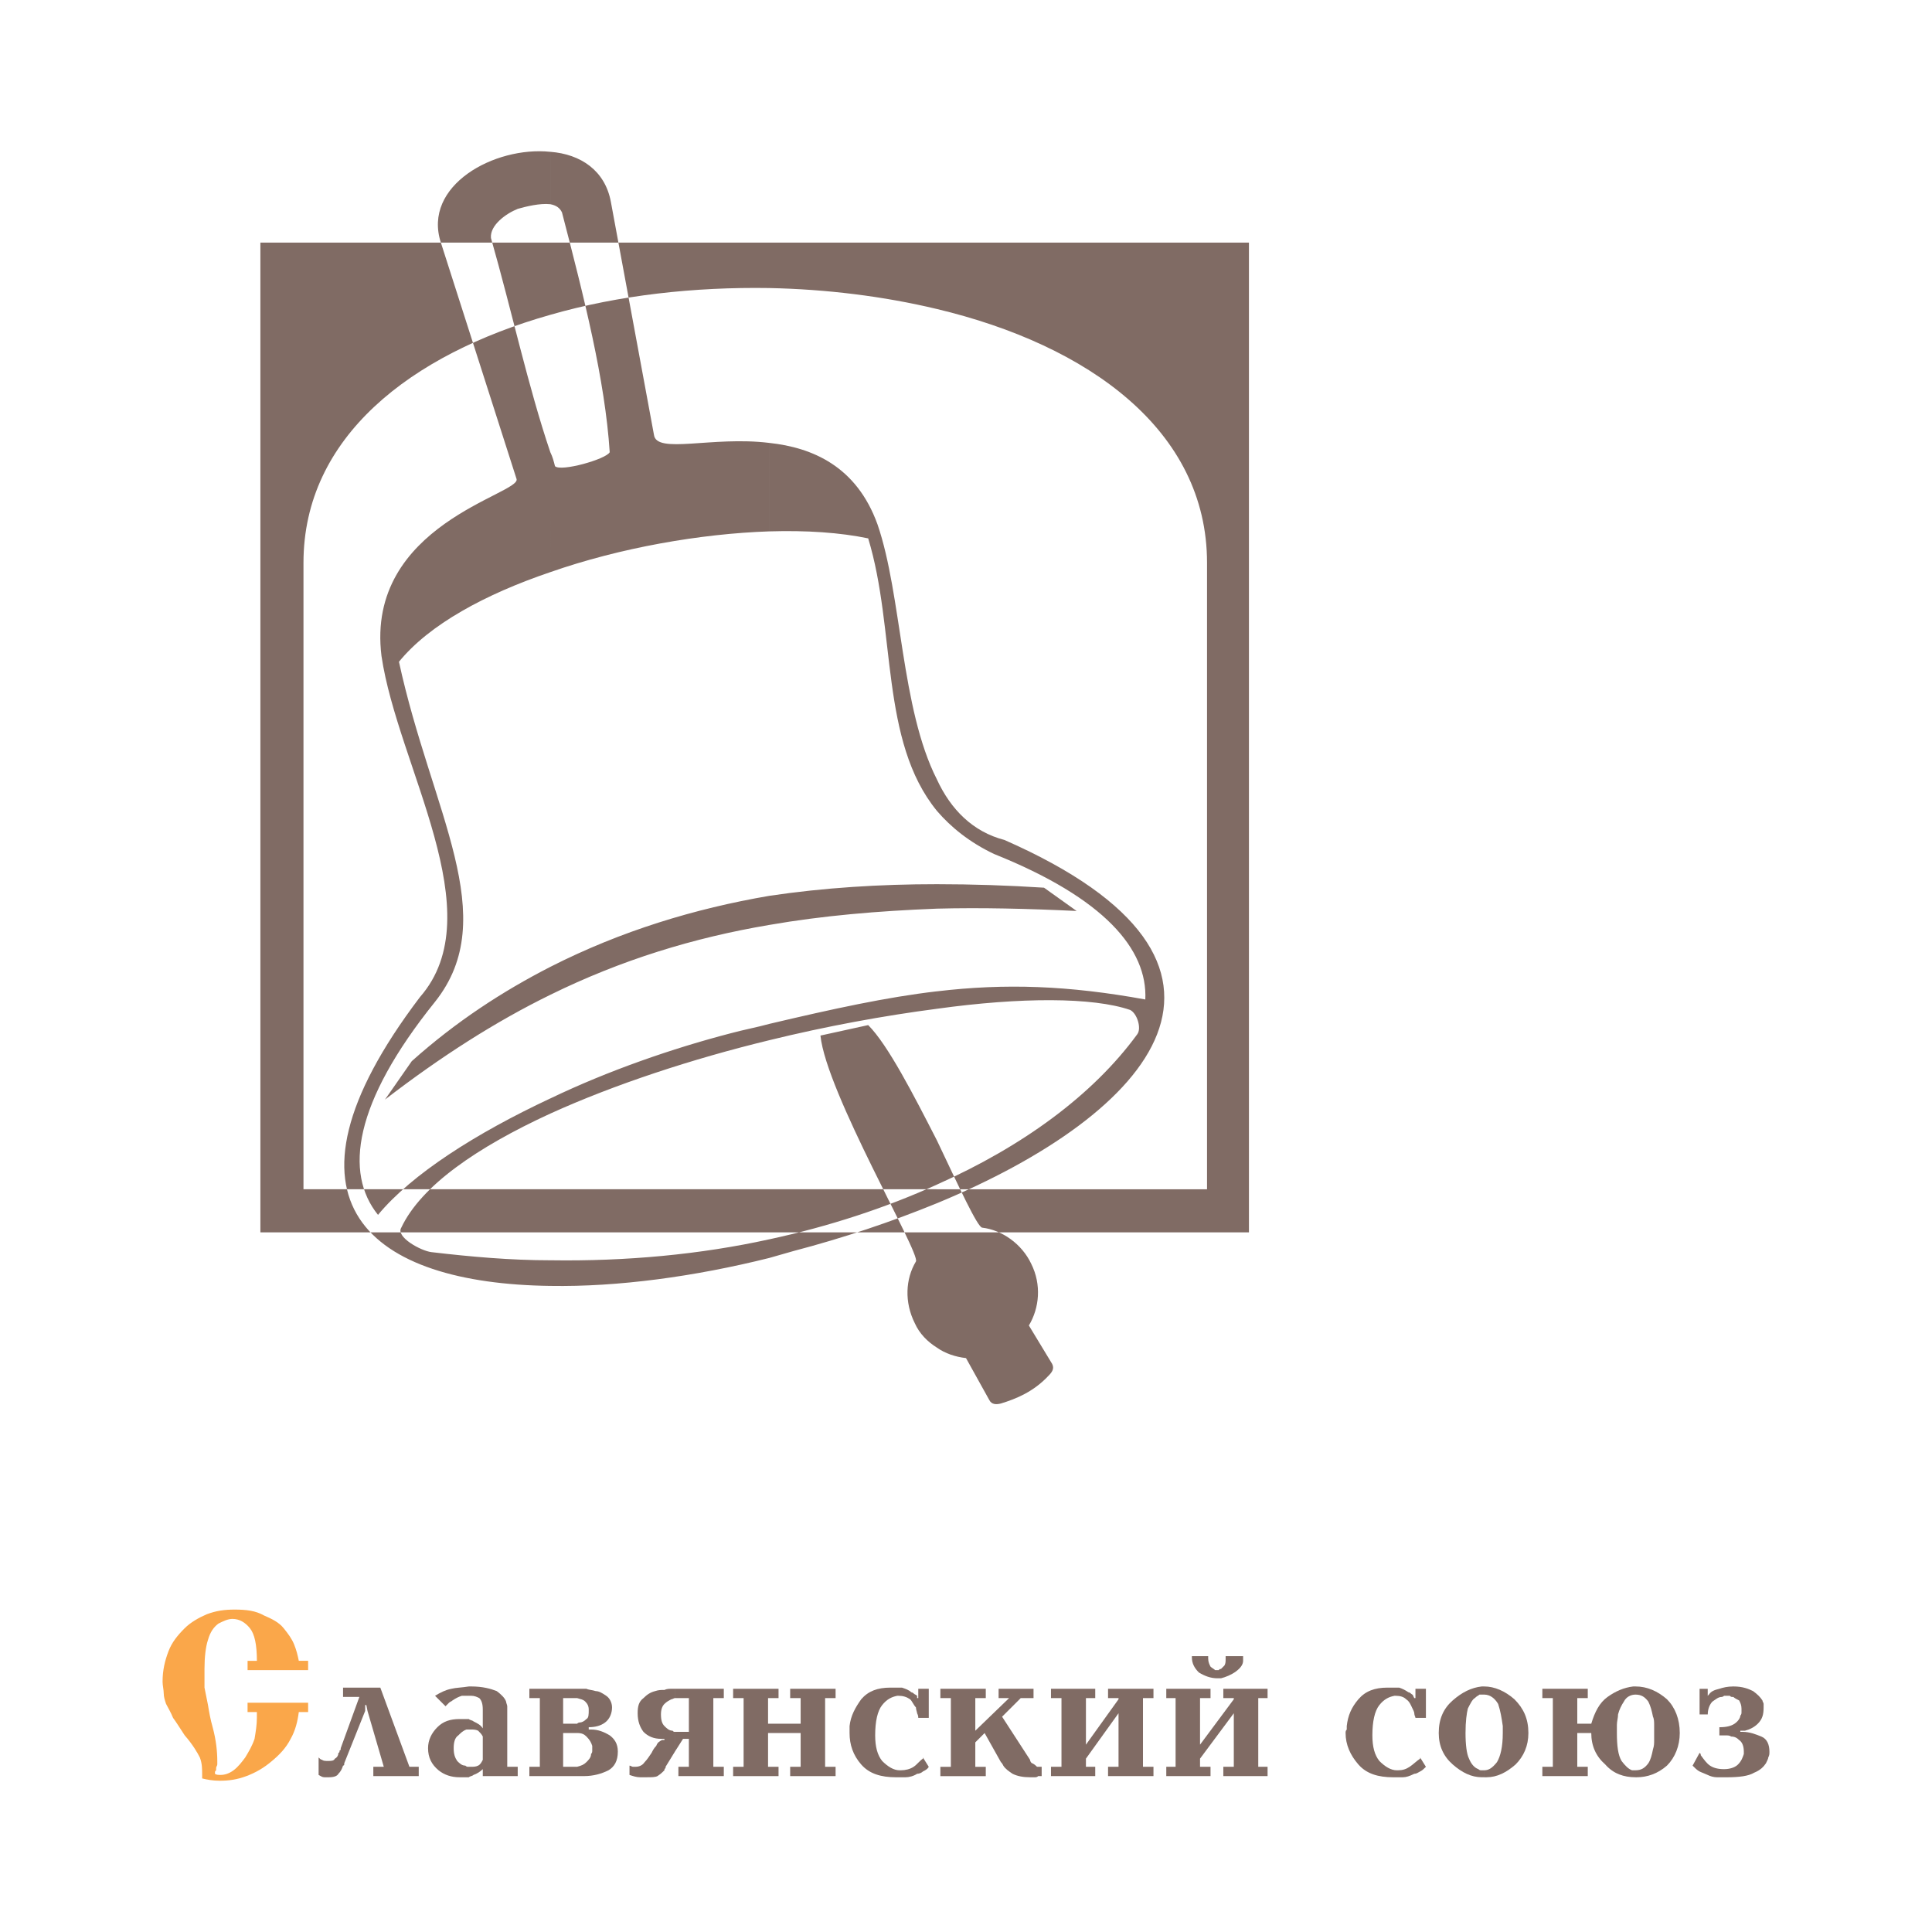 <?xml version="1.0" encoding="utf-8"?>
<!-- Generator: Adobe Illustrator 13.0.0, SVG Export Plug-In . SVG Version: 6.00 Build 14948)  -->
<!DOCTYPE svg PUBLIC "-//W3C//DTD SVG 1.0//EN" "http://www.w3.org/TR/2001/REC-SVG-20010904/DTD/svg10.dtd">
<svg version="1.0" id="Layer_1" xmlns="http://www.w3.org/2000/svg" xmlns:xlink="http://www.w3.org/1999/xlink" x="0px" y="0px"
	 width="192.756px" height="192.756px" viewBox="0 0 192.756 192.756" enable-background="new 0 0 192.756 192.756"
	 xml:space="preserve">
<g>
	<polygon fill-rule="evenodd" clip-rule="evenodd" fill="#FFFFFF" points="0,0 192.756,0 192.756,192.756 0,192.756 0,0 	"/>
	<path fill-rule="evenodd" clip-rule="evenodd" fill="#806B64" d="M93.474,100.646c8.364-1.162,15.566-1.162,19.283,0.117
		c0.698,0.348,1.162,1.857,0.698,2.438c-4.415,6.041-11.385,11.154-19.981,14.986v-4.414c2.207,4.646,4.066,8.713,4.53,8.713
		c1.975,0.232,3.95,1.627,4.88,3.602c1.045,2.092,0.813,4.414-0.233,6.156l2.323,3.834c0.232,0.465,0,0.812-0.348,1.162
		c-1.51,1.625-3.253,2.322-4.764,2.787c-0.464,0.117-0.929,0.117-1.161-0.348l-2.323-4.182l0,0
		c-1.045-0.117-2.091-0.465-2.904-1.047v-11.5h31.133V24.207H93.474v6.622c15.102,3.601,26.952,12.081,26.952,25.325v62.499H93.474
		v1.395c21.608-8.945,34.734-23.931,6.737-36.245c-3.137-0.813-5.343-3.02-6.737-6.041v3.137c1.394,1.626,3.251,3.136,5.692,4.299
		c11.035,4.414,15.334,9.525,15.102,14.52c-7.666-1.395-13.939-1.627-20.793-0.812V100.646L93.474,100.646L93.474,100.646
		L93.474,100.646z M93.474,90.656v-2.44c3.484,0,7.086,0.116,10.688,0.349l3.252,2.323C102.535,90.656,97.888,90.54,93.474,90.656
		L93.474,90.656L93.474,90.656z M76.745,103.783c5.692-1.395,11.385-2.439,16.729-3.137v-1.742
		c-4.996,0.58-10.339,1.742-16.729,3.252V103.783L76.745,103.783L76.745,103.783L76.745,103.783z M93.474,118.188
		c-5.111,2.324-10.805,4.184-16.729,5.461v1.859c0.813-0.234,1.626-0.465,2.44-0.697c4.879-1.279,9.758-2.906,14.289-4.764v-1.395
		H76.745v4.299h16.729v11.5c-0.93-0.58-1.743-1.395-2.207-2.439c-1.046-2.09-0.93-4.414,0.116-6.156
		c0.464-0.812-8.946-16.846-9.526-22.537l4.763-1.045c1.975,1.975,4.532,6.969,6.854,11.5V118.188L93.474,118.188L93.474,118.188
		L93.474,118.188z M93.474,24.207v6.622c-5.344-1.278-11.037-1.975-16.729-2.091v-4.531H93.474L93.474,24.207L93.474,24.207
		L93.474,24.207z M93.474,77.761v3.137c-5.693-6.97-4.066-18.007-6.854-27.184c-2.788-0.581-6.156-0.813-9.875-0.698v-8.828
		c4.299,0.464,8.713,2.323,10.805,8.132C89.988,59.406,89.873,70.675,93.474,77.761L93.474,77.761L93.474,77.761L93.474,77.761z
		 M93.474,88.216v2.44c-5.924,0.232-11.385,0.697-16.729,1.626v-2.904C82.205,88.565,87.781,88.216,93.474,88.216L93.474,88.216
		L93.474,88.216z M54.905,111.102c6.39-2.904,14.173-5.461,21.84-7.318v-1.627c-1.277,0.35-2.555,0.582-3.833,0.93
		c-5.809,1.51-12.198,3.717-18.007,6.506V111.102L54.905,111.102L54.905,111.102L54.905,111.102z M76.745,123.648
		c-6.854,1.51-14.289,2.207-21.84,2.09v2.557c6.738,0.115,14.405-0.93,21.84-2.787V123.648L76.745,123.648L76.745,123.648
		L76.745,123.648z M76.745,24.207v4.531c-7.435-0.117-14.986,0.696-21.84,2.671v-7.202H76.745L76.745,24.207L76.745,24.207
		L76.745,24.207z M76.745,44.188c-5.692-0.697-11.268,1.162-11.5-0.813l-4.298-23.234c-0.581-3.136-3.021-4.763-6.042-4.995v5.227
		c0.582,0.116,0.93,0.349,1.162,0.813c2.208,8.48,4.298,16.728,4.764,23.931c-0.349,0.697-4.88,1.975-5.46,1.394
		c-0.116-0.464-0.233-0.929-0.465-1.394v11.965c6.971-2.439,14.987-3.833,21.84-4.067V44.188L76.745,44.188L76.745,44.188
		L76.745,44.188z M76.745,89.378v2.904c-7.551,1.278-14.753,3.485-21.84,6.97v-2.788C61.992,92.863,69.31,90.656,76.745,89.378
		L76.745,89.378L76.745,89.378L76.745,89.378z M76.745,118.652v4.299h-21.84v-4.299H76.745L76.745,118.652L76.745,118.652z
		 M40.035,122.486c1.976-4.182,7.552-8.016,14.87-11.385v-1.51c-7.434,3.484-13.824,7.551-17.192,11.617
		c-3.369-4.184-2.439-11.152,5.692-21.26c6.739-8.48-0.348-18.935-3.601-33.921c3.021-3.717,8.597-6.738,15.102-8.945V45.118
		c-2.207-6.506-3.833-14.057-5.924-21.375c-0.116-1.278,1.51-2.44,2.672-2.905c0.813-0.231,2.207-0.581,3.252-0.464v-5.227
		c-5.576-0.582-12.778,3.368-10.919,9.061l7.55,23.582c0.465,1.51-15.102,4.531-13.476,17.658
		c1.627,11.036,11.152,25.674,3.834,34.037c-15.683,20.678-4.762,28.578,13.01,28.811v-2.557c-3.949,0-7.899-0.348-11.849-0.812
		C42.011,124.811,39.455,123.414,40.035,122.486L40.035,122.486L40.035,122.486L40.035,122.486z M54.905,24.207v7.202
		c-13.939,3.95-24.627,12.198-24.627,24.744v62.499h24.627v4.299H25.979V24.207H54.905L54.905,24.207L54.905,24.207L54.905,24.207z
		 M54.905,96.464v2.788c-5.459,2.672-10.919,6.158-16.496,10.455l2.672-3.834C45.495,101.924,50.143,98.904,54.905,96.464
		L54.905,96.464z"/>
	<path fill-rule="evenodd" clip-rule="evenodd" fill="#FAA74A" d="M30.743,166.631h-6.042v-0.93h0.929
		c0-1.627-0.232-2.672-0.696-3.252c-0.466-0.582-1.046-0.93-1.744-0.93c-0.464,0-0.929,0.232-1.394,0.465
		c-0.463,0.348-0.813,0.812-1.045,1.627c-0.233,0.695-0.349,1.742-0.349,2.902c0,0.699,0,1.279,0,1.859
		c0.116,0.582,0.232,1.162,0.349,1.742c0.116,0.697,0.232,1.395,0.464,2.207c0.348,1.279,0.464,2.439,0.464,3.369
		c0,0.117,0,0.232,0,0.35c0,0.115-0.116,0.232-0.116,0.348c0,0.117,0,0.117,0,0.232c-0.116,0.117-0.116,0.117-0.116,0.232
		c0,0,0,0,0,0.117c0.116,0.115,0.348,0.115,0.581,0.115c0.349,0,0.813-0.115,1.278-0.465c0.465-0.348,0.812-0.812,1.161-1.277
		c0.349-0.582,0.698-1.162,0.929-1.859c0.117-0.697,0.232-1.393,0.232-2.09c0-0.232,0-0.465,0-0.582h-0.929v-0.93h6.042v0.93h-0.93
		c-0.116,0.93-0.348,1.859-0.812,2.672c-0.465,0.93-1.162,1.627-1.86,2.207c-0.813,0.697-1.625,1.162-2.556,1.512
		c-0.928,0.348-1.742,0.463-2.672,0.463c-0.697,0-1.277-0.115-1.742-0.23v-0.35c0-0.58,0-1.162-0.232-1.742
		c-0.233-0.465-0.698-1.277-1.51-2.207c-0.466-0.697-0.813-1.279-1.161-1.742c-0.233-0.582-0.465-0.93-0.698-1.395
		c-0.117-0.348-0.232-0.697-0.232-1.045c0-0.35-0.116-0.814-0.116-1.162c0-1.162,0.231-2.092,0.581-3.021
		c0.348-0.928,0.929-1.625,1.626-2.322c0.581-0.582,1.395-1.047,2.207-1.395c0.929-0.348,1.743-0.465,2.788-0.465
		c1.161,0,2.091,0.117,2.904,0.582c0.813,0.348,1.511,0.695,1.975,1.277c0.465,0.58,0.813,1.045,1.046,1.625
		c0.232,0.582,0.348,1.047,0.464,1.627h0.93V166.631L30.743,166.631z"/>
	<path fill-rule="evenodd" clip-rule="evenodd" fill="#806B64" d="M34.344,175.924c0,0,0,0,0,0.117c0,0,0,0.115-0.117,0.115
		c-0.116,0.35-0.232,0.582-0.465,0.814c-0.116,0.232-0.464,0.348-0.929,0.348c-0.116,0-0.232,0-0.465,0s-0.348-0.115-0.58-0.232
		v-1.742l0,0l0,0c0.116,0.115,0.232,0.232,0.348,0.232c0.116,0.115,0.348,0.115,0.581,0.115c0.349,0,0.581,0,0.697-0.232
		c0.232-0.115,0.349-0.348,0.349-0.58c0.116,0,0.116-0.117,0.116-0.232c0.116,0,0.116-0.115,0.116-0.232l1.859-5.111h-1.627v-0.93
		h3.718l2.904,7.9h0.929v0.93h-4.531v-0.93h1.045l-1.626-5.576l-0.116-0.582h-0.116v0.582L34.344,175.924L34.344,175.924z"/>
	<path fill-rule="evenodd" clip-rule="evenodd" fill="#806B64" d="M51.653,176.273v0.93h-3.485v-0.697
		c-0.232,0.232-0.581,0.465-0.929,0.58c-0.116,0.117-0.348,0.117-0.465,0.232v-1.045c0,0,0.117,0,0.232,0
		c0.233,0,0.465,0,0.698-0.117c0.232-0.115,0.348-0.348,0.464-0.58v-2.324c-0.117-0.232-0.232-0.348-0.464-0.58
		c-0.232-0.117-0.465-0.117-0.698-0.117c-0.115,0-0.115,0-0.232,0l0,0v-1.045c0.117,0.117,0.349,0.117,0.465,0.232
		c0.465,0.232,0.697,0.35,0.929,0.697v-1.859c0-0.58-0.117-0.928-0.348-1.16c-0.233-0.117-0.465-0.232-0.814-0.232c0,0,0,0-0.115,0
		c0,0,0,0-0.117,0l0,0v-0.93c0,0,0.117,0,0.232,0c1.162,0,1.975,0.232,2.556,0.465c0.465,0.348,0.814,0.697,0.93,1.045
		c0,0.115,0.116,0.348,0.116,0.465c0,0.115,0,0.232,0,0.348v5.693H51.653L51.653,176.273L51.653,176.273z M46.773,177.318
		c-0.348,0-0.58,0-0.929,0c-0.812,0-1.51-0.232-2.09-0.697c-0.698-0.58-1.047-1.277-1.047-2.207c0-0.812,0.349-1.51,0.93-2.092
		c0.58-0.58,1.278-0.812,2.207-0.812c0.349,0,0.581,0,0.929,0v1.045c-0.116,0-0.116,0-0.231,0c-0.349,0.117-0.582,0.35-0.814,0.582
		c-0.348,0.232-0.464,0.697-0.464,1.277c0,0.582,0.116,0.93,0.349,1.277c0.232,0.232,0.465,0.465,0.813,0.465
		c0.117,0.117,0.232,0.117,0.232,0.117c0.116,0,0.116,0,0.116,0V177.318L46.773,177.318L46.773,177.318L46.773,177.318z
		 M46.773,169.188c-0.231,0-0.464,0-0.696,0c-0.35,0.115-0.582,0.232-0.93,0.465c-0.116,0.115-0.232,0.115-0.348,0.23
		c-0.117,0.117-0.233,0.232-0.349,0.35l-1.046-1.045c0.582-0.35,1.046-0.582,1.627-0.697c0.464-0.117,1.046-0.117,1.742-0.232
		V169.188L46.773,169.188z"/>
	<path fill-rule="evenodd" clip-rule="evenodd" fill="#806B64" d="M57.577,168.49h0.232c0.116,0,0.349,0,0.698,0
		c0.231,0.115,0.581,0.115,0.929,0.232c0.349,0,0.698,0.232,1.045,0.465c0.349,0.232,0.582,0.695,0.582,1.16
		c0,0.582-0.232,1.162-0.698,1.51c-0.464,0.35-1.045,0.465-1.627,0.465l0,0l0,0v0.232c0,0,0,0,0.117,0h0.116
		c0.697,0,1.278,0.232,1.859,0.582c0.464,0.348,0.812,0.812,0.812,1.625c0,0.93-0.348,1.512-0.929,1.859
		c-0.698,0.35-1.51,0.582-2.439,0.582h-0.697v-0.93c0.465-0.117,0.697-0.232,0.93-0.465c0.231-0.232,0.464-0.465,0.464-0.812
		c0.117-0.117,0.117-0.234,0.117-0.35c0,0,0-0.115,0-0.232v-0.115v-0.117c-0.117-0.348-0.232-0.58-0.581-0.93
		c-0.233-0.232-0.465-0.348-0.93-0.348v-0.93c0.116-0.117,0.232-0.117,0.232-0.117c0.232,0,0.465-0.115,0.698-0.348
		c0.231-0.115,0.231-0.465,0.231-0.93c0-0.348-0.115-0.58-0.348-0.812c-0.232-0.232-0.465-0.232-0.813-0.348V168.49L57.577,168.49
		L57.577,168.49z M53.86,169.42h-1.045v-0.93h4.763v0.93c0,0-0.116,0-0.232,0h-1.162v2.555h0.93c0.115,0,0.232,0,0.348,0
		c0.116,0,0.116,0,0.116,0v0.93c-0.116,0-0.232,0-0.464,0h-0.93v3.369h0.93c0.232,0,0.348,0,0.464,0v0.93h-4.763v-0.93h1.045V169.42
		L53.86,169.42z"/>
	<path fill-rule="evenodd" clip-rule="evenodd" fill="#806B64" d="M71.169,176.273h1.045v0.93h-4.531v-0.93h1.046v-2.789h-0.582
		l-0.813,1.277v-1.975h0.116c0.116,0,0.232,0,0.349,0h0.93v-3.367H67.8c-0.117,0-0.232,0-0.349,0h-0.116v-0.93h4.879v0.93h-1.045
		V176.273L71.169,176.273L71.169,176.273z M67.335,174.762l-0.93,1.512c0,0.115,0,0.115,0,0.115
		c-0.116,0.117-0.116,0.117-0.116,0.232c-0.232,0.232-0.348,0.35-0.697,0.582c-0.233,0.115-0.581,0.115-1.045,0.115
		c-0.116,0-0.348,0-0.697,0c-0.348,0-0.696-0.115-1.045-0.232v-0.93c0.117,0,0.233,0.117,0.349,0.117c0,0,0.116,0,0.232,0
		c0.349,0,0.697-0.117,0.929-0.465c0.232-0.232,0.465-0.582,0.697-0.93c0.116-0.232,0.232-0.465,0.465-0.697
		c0.116-0.348,0.348-0.465,0.581-0.58h0.232v-0.117c0,0-0.116,0-0.232,0h-0.115c-0.698,0-1.278-0.232-1.743-0.697
		c-0.349-0.465-0.581-1.045-0.581-1.857c0-0.697,0.116-1.162,0.581-1.51c0.348-0.35,0.697-0.582,1.161-0.697
		c0.349-0.117,0.583-0.117,0.93-0.117c0.232-0.115,0.465-0.115,0.697-0.115h0.349v0.93c-0.115,0-0.232,0.115-0.349,0.115
		c-0.232,0.117-0.464,0.232-0.697,0.465s-0.348,0.58-0.348,1.045c0,0.582,0.115,0.93,0.348,1.162s0.465,0.465,0.813,0.465
		c0.117,0.115,0.117,0.115,0.232,0.115V174.762L67.335,174.762z"/>
	<polygon fill-rule="evenodd" clip-rule="evenodd" fill="#806B64" points="76.629,176.273 77.675,176.273 77.675,177.203 
		73.144,177.203 73.144,176.273 74.19,176.273 74.19,169.42 73.144,169.42 73.144,168.49 77.675,168.49 77.675,169.42 
		76.629,169.42 76.629,171.975 79.881,171.975 79.881,169.42 78.836,169.42 78.836,168.49 83.367,168.49 83.367,169.42 
		82.322,169.42 82.322,176.273 83.367,176.273 83.367,177.203 78.836,177.203 78.836,176.273 79.881,176.273 79.881,172.904 
		76.629,172.904 76.629,176.273 	"/>
	<path fill-rule="evenodd" clip-rule="evenodd" fill="#806B64" d="M92.662,171.395h-1.047c0-0.117,0-0.232-0.116-0.465
		c0-0.117-0.116-0.35-0.116-0.582c-0.232-0.232-0.349-0.58-0.582-0.812c-0.349-0.232-0.696-0.348-1.162-0.348l0,0h-0.116
		c-0.581,0.115-1.045,0.348-1.51,0.928c-0.464,0.582-0.697,1.627-0.697,3.021c0,1.162,0.233,1.975,0.697,2.555
		c0.581,0.582,1.162,0.93,1.743,0.93h0.117l0,0c0.464,0,0.929-0.115,1.278-0.348c0.348-0.232,0.58-0.582,0.929-0.814l0,0v-0.115
		l0.582,0.93c-0.118,0.232-0.349,0.348-0.582,0.465c-0.117,0.115-0.349,0.232-0.581,0.232c-0.348,0.232-0.813,0.348-1.162,0.348
		s-0.697,0-0.929,0c-1.51,0-2.672-0.348-3.485-1.277s-1.162-1.975-1.162-3.137c0-0.117,0-0.232,0-0.35c0-0.115,0-0.232,0-0.348
		c0.116-1.045,0.582-1.859,1.162-2.672c0.697-0.812,1.627-1.162,2.905-1.162c0.464,0,0.812,0,1.161,0
		c0.349,0.117,0.697,0.232,0.93,0.465c0.117,0,0.233,0.117,0.233,0.117c0.116,0.115,0.232,0.115,0.348,0.232v0.232h0.116v-0.232
		v-0.697h1.047V171.395L92.662,171.395z"/>
	<path fill-rule="evenodd" clip-rule="evenodd" fill="#806B64" d="M100.676,169.42h-1.045v-0.93h3.485v0.93h-1.278l-1.859,1.857
		l2.788,4.299c0,0.115,0.117,0.348,0.232,0.348c0.232,0.117,0.35,0.232,0.466,0.35c0.115,0,0.115,0,0.232,0c0,0,0,0,0.115,0h0.116
		v0.93c-0.116,0-0.231,0-0.349,0c-0.115,0.115-0.231,0.115-0.349,0.115c-0.115,0-0.232,0-0.232,0c-0.115,0-0.232,0-0.232,0
		c-0.696,0-1.277-0.115-1.742-0.348c-0.349-0.232-0.696-0.465-0.929-0.814c0-0.115-0.117-0.115-0.117-0.232l-0.116-0.115
		l-1.626-2.904l-0.929,0.93v2.439h1.045v0.93h-4.53v-0.93h1.046v-6.854h-1.046v-0.93h4.53v0.93h-1.045v3.252L100.676,169.42
		L100.676,169.42z"/>
	<polygon fill-rule="evenodd" clip-rule="evenodd" fill="#806B64" points="111.596,169.535 111.596,169.42 110.551,169.42 
		110.551,168.49 115.082,168.49 115.082,169.42 114.035,169.42 114.035,176.273 115.082,176.273 115.082,177.203 110.551,177.203 
		110.551,176.273 111.596,176.273 111.596,170.93 108.344,175.459 108.344,176.273 109.272,176.273 109.272,177.203 
		104.857,177.203 104.857,176.273 105.904,176.273 105.904,169.42 104.857,169.42 104.857,168.49 109.272,168.49 109.272,169.42 
		108.344,169.42 108.344,174.066 111.596,169.535 	"/>
	<path fill-rule="evenodd" clip-rule="evenodd" fill="#806B64" d="M123.097,169.535v-0.115h-1.046v-0.93h4.415v0.93h-0.929v6.854
		h0.929v0.93h-4.415v-0.93h1.046v-5.344l-3.369,4.529v0.814h1.046v0.93h-4.414v-0.93h0.929v-6.854h-0.929v-0.93h4.414v0.93h-1.046
		v4.646L123.097,169.535L123.097,169.535L123.097,169.535L123.097,169.535z M120.541,165.236v0.117v0.115
		c0,0.35,0.116,0.582,0.232,0.812c0.115,0.117,0.349,0.232,0.465,0.35h0.116c0,0,0,0,0.116,0h0.116
		c0.116-0.117,0.116-0.117,0.232-0.117c0.115-0.115,0.231-0.232,0.348-0.348c0.116-0.232,0.116-0.348,0.116-0.697v-0.232h1.743
		v0.465c0,0.35-0.232,0.697-0.697,1.047c-0.465,0.348-1.046,0.58-1.51,0.695c-0.116,0-0.116,0-0.232,0h-0.116
		c-0.697,0-1.277-0.23-1.859-0.58c-0.464-0.465-0.696-0.93-0.696-1.51v-0.117l0,0H120.541L120.541,165.236z"/>
	<path fill-rule="evenodd" clip-rule="evenodd" fill="#806B64" d="M142.265,171.395h-1.045c0-0.117-0.116-0.232-0.116-0.465
		c0-0.117-0.116-0.35-0.233-0.582c-0.116-0.232-0.231-0.58-0.581-0.812c-0.23-0.232-0.58-0.348-1.045-0.348l0,0h-0.116
		c-0.58,0.115-1.045,0.348-1.51,0.928c-0.465,0.582-0.696,1.627-0.696,3.021c0,1.162,0.231,1.975,0.696,2.555
		c0.581,0.582,1.162,0.93,1.742,0.93c0,0,0,0,0.117,0l0,0c0.464,0,0.812-0.115,1.161-0.348c0.349-0.232,0.697-0.582,1.046-0.814l0,0
		v-0.115l0.58,0.93c-0.232,0.232-0.349,0.348-0.58,0.465c-0.232,0.115-0.349,0.232-0.581,0.232
		c-0.465,0.232-0.814,0.348-1.162,0.348c-0.349,0-0.697,0-0.93,0c-1.509,0-2.672-0.348-3.484-1.277
		c-0.813-0.93-1.278-1.975-1.278-3.137c0-0.117,0-0.232,0.116-0.35c0-0.115,0-0.232,0-0.348c0.116-1.045,0.465-1.859,1.162-2.672
		s1.626-1.162,2.903-1.162c0.35,0,0.813,0,1.162,0c0.349,0.117,0.581,0.232,0.93,0.465c0.116,0,0.231,0.117,0.231,0.117
		c0.116,0.115,0.233,0.115,0.233,0.232l0.116,0.232h0.116v-0.232v-0.697h1.045V171.395L142.265,171.395z"/>
	<path fill-rule="evenodd" clip-rule="evenodd" fill="#806B64" d="M148.073,168.258c1.046,0,2.092,0.465,3.021,1.277
		c0.93,0.93,1.394,1.975,1.394,3.369c0,1.277-0.464,2.322-1.277,3.137c-0.93,0.812-1.858,1.277-2.904,1.277h-0.115h-0.117v-0.697
		c0.465,0,0.813-0.232,1.278-0.812c0.348-0.582,0.58-1.51,0.58-2.904c0-0.117,0-0.232,0-0.35c0-0.115,0-0.232,0-0.348
		c-0.116-0.812-0.232-1.51-0.464-2.207c-0.349-0.58-0.814-0.93-1.395-0.93V168.258L148.073,168.258L148.073,168.258z
		 M143.543,172.904c0-1.395,0.465-2.439,1.394-3.252c0.93-0.814,1.859-1.279,2.904-1.395c0.117,0,0.117,0,0.117,0s0,0,0.115,0l0,0
		v0.812l0,0c-0.115,0-0.232,0-0.465,0c-0.116,0.117-0.232,0.117-0.465,0.35c-0.231,0.115-0.464,0.58-0.696,1.045
		c-0.116,0.465-0.231,1.277-0.231,2.439s0.115,2.092,0.348,2.555c0.232,0.582,0.58,0.93,0.929,1.047c0,0,0.116,0.115,0.233,0.115
		c0.115,0,0.232,0,0.348,0l0,0v0.697l0,0c-0.115,0-0.115,0-0.115,0s0,0-0.117,0c-1.045,0-1.975-0.465-2.904-1.277
		C144.008,175.227,143.543,174.182,143.543,172.904L143.543,172.904z"/>
	<path fill-rule="evenodd" clip-rule="evenodd" fill="#806B64" d="M163.175,168.258L163.175,168.258
		c1.162,0,2.208,0.465,3.138,1.277c0.812,0.812,1.278,1.975,1.278,3.369c0,1.277-0.466,2.439-1.278,3.252
		c-0.93,0.814-1.976,1.162-3.021,1.162h-0.117l0,0l0,0v-0.697l0,0c0.582,0,0.931-0.232,1.278-0.697
		c0.232-0.348,0.349-0.812,0.465-1.393c0.117-0.35,0.117-0.582,0.117-0.93c0-0.35,0-0.582,0-0.697c0-0.232,0-0.465,0-0.812
		c0-0.234,0-0.582-0.117-0.814c-0.116-0.58-0.232-1.045-0.465-1.51c-0.348-0.465-0.696-0.697-1.278-0.697l0,0V168.258
		L163.175,168.258L163.175,168.258z M157.366,171.975h1.395c0.349-1.162,0.813-2.092,1.626-2.672c0.814-0.58,1.628-0.93,2.557-1.045
		c0.116,0,0.116,0,0.116,0c0.115,0,0.115,0,0.115,0v0.812c-0.464,0-0.928,0.232-1.16,0.697c-0.232,0.348-0.466,0.812-0.581,1.277
		c0,0.35-0.117,0.697-0.117,1.047c0,0.348,0,0.58,0,0.812c0,1.277,0.117,2.207,0.466,2.787c0.348,0.465,0.696,0.814,1.045,0.93
		c0.116,0,0.116,0,0.232,0h0.115v0.697c-1.16,0-2.206-0.348-3.02-1.277c-0.93-0.814-1.395-1.859-1.395-3.137h-1.395v3.369h1.047
		v0.93h-4.531v-0.93h1.046v-6.854h-1.046v-0.93h4.531v0.93h-1.047V171.975L157.366,171.975z"/>
	<path fill-rule="evenodd" clip-rule="evenodd" fill="#806B64" d="M170.379,168.49v0.465v0.232l0,0l0.115-0.117
		c0.232-0.348,0.58-0.465,1.046-0.58c0.348-0.117,0.812-0.232,1.395-0.232c0.929,0,1.51,0.232,1.974,0.465
		c0.466,0.348,0.697,0.58,0.93,0.93c0,0.115,0.117,0.23,0.117,0.348c0,0.115,0,0.232,0,0.348c0,0.697-0.117,1.162-0.581,1.627
		c-0.349,0.348-0.813,0.58-1.278,0.697h-0.116h-0.116h-0.233v0.115h0.233c0.697,0,1.278,0.232,1.859,0.465
		c0.58,0.232,0.812,0.814,0.812,1.51c0,0.234,0,0.35-0.116,0.582c0,0.115-0.116,0.348-0.232,0.58
		c-0.231,0.35-0.581,0.697-1.161,0.93c-0.581,0.35-1.511,0.465-2.788,0.465c-0.233,0-0.581,0-0.93,0s-0.697-0.115-0.929-0.232
		c-0.232-0.115-0.583-0.232-0.814-0.348c-0.232-0.117-0.465-0.35-0.696-0.582l0.696-1.277c0.116,0.117,0.116,0.117,0.116,0.117
		v0.115c0.349,0.465,0.581,0.812,0.93,1.045s0.813,0.35,1.394,0.35c0.697,0,1.163-0.232,1.394-0.465
		c0.35-0.35,0.466-0.697,0.582-1.045c0-0.117,0-0.117,0-0.117c0-0.117,0-0.117,0-0.117c0-0.463-0.116-0.928-0.465-1.16
		c-0.232-0.232-0.465-0.35-0.813-0.35c-0.116-0.115-0.349-0.115-0.581-0.115c-0.116,0-0.232,0-0.348,0c0,0,0,0-0.116,0l0,0l0,0
		c0,0,0,0-0.116,0v-0.814c0.697,0,1.161-0.115,1.51-0.348c0.348-0.232,0.58-0.58,0.58-0.812c0.117-0.117,0.117-0.232,0.117-0.35
		c0-0.115,0-0.232,0-0.348c0-0.35-0.117-0.582-0.232-0.812c-0.232-0.117-0.465-0.232-0.58-0.35c-0.233,0-0.233,0-0.35-0.115
		c-0.116,0-0.232,0-0.348,0c0,0-0.117,0-0.233,0c0,0-0.116,0.115-0.231,0.115c-0.349,0-0.581,0.232-0.931,0.465
		c-0.231,0.232-0.463,0.697-0.463,1.277l0,0l0,0h-0.814v-2.555H170.379L170.379,168.49z"/>
</g>
</svg>
